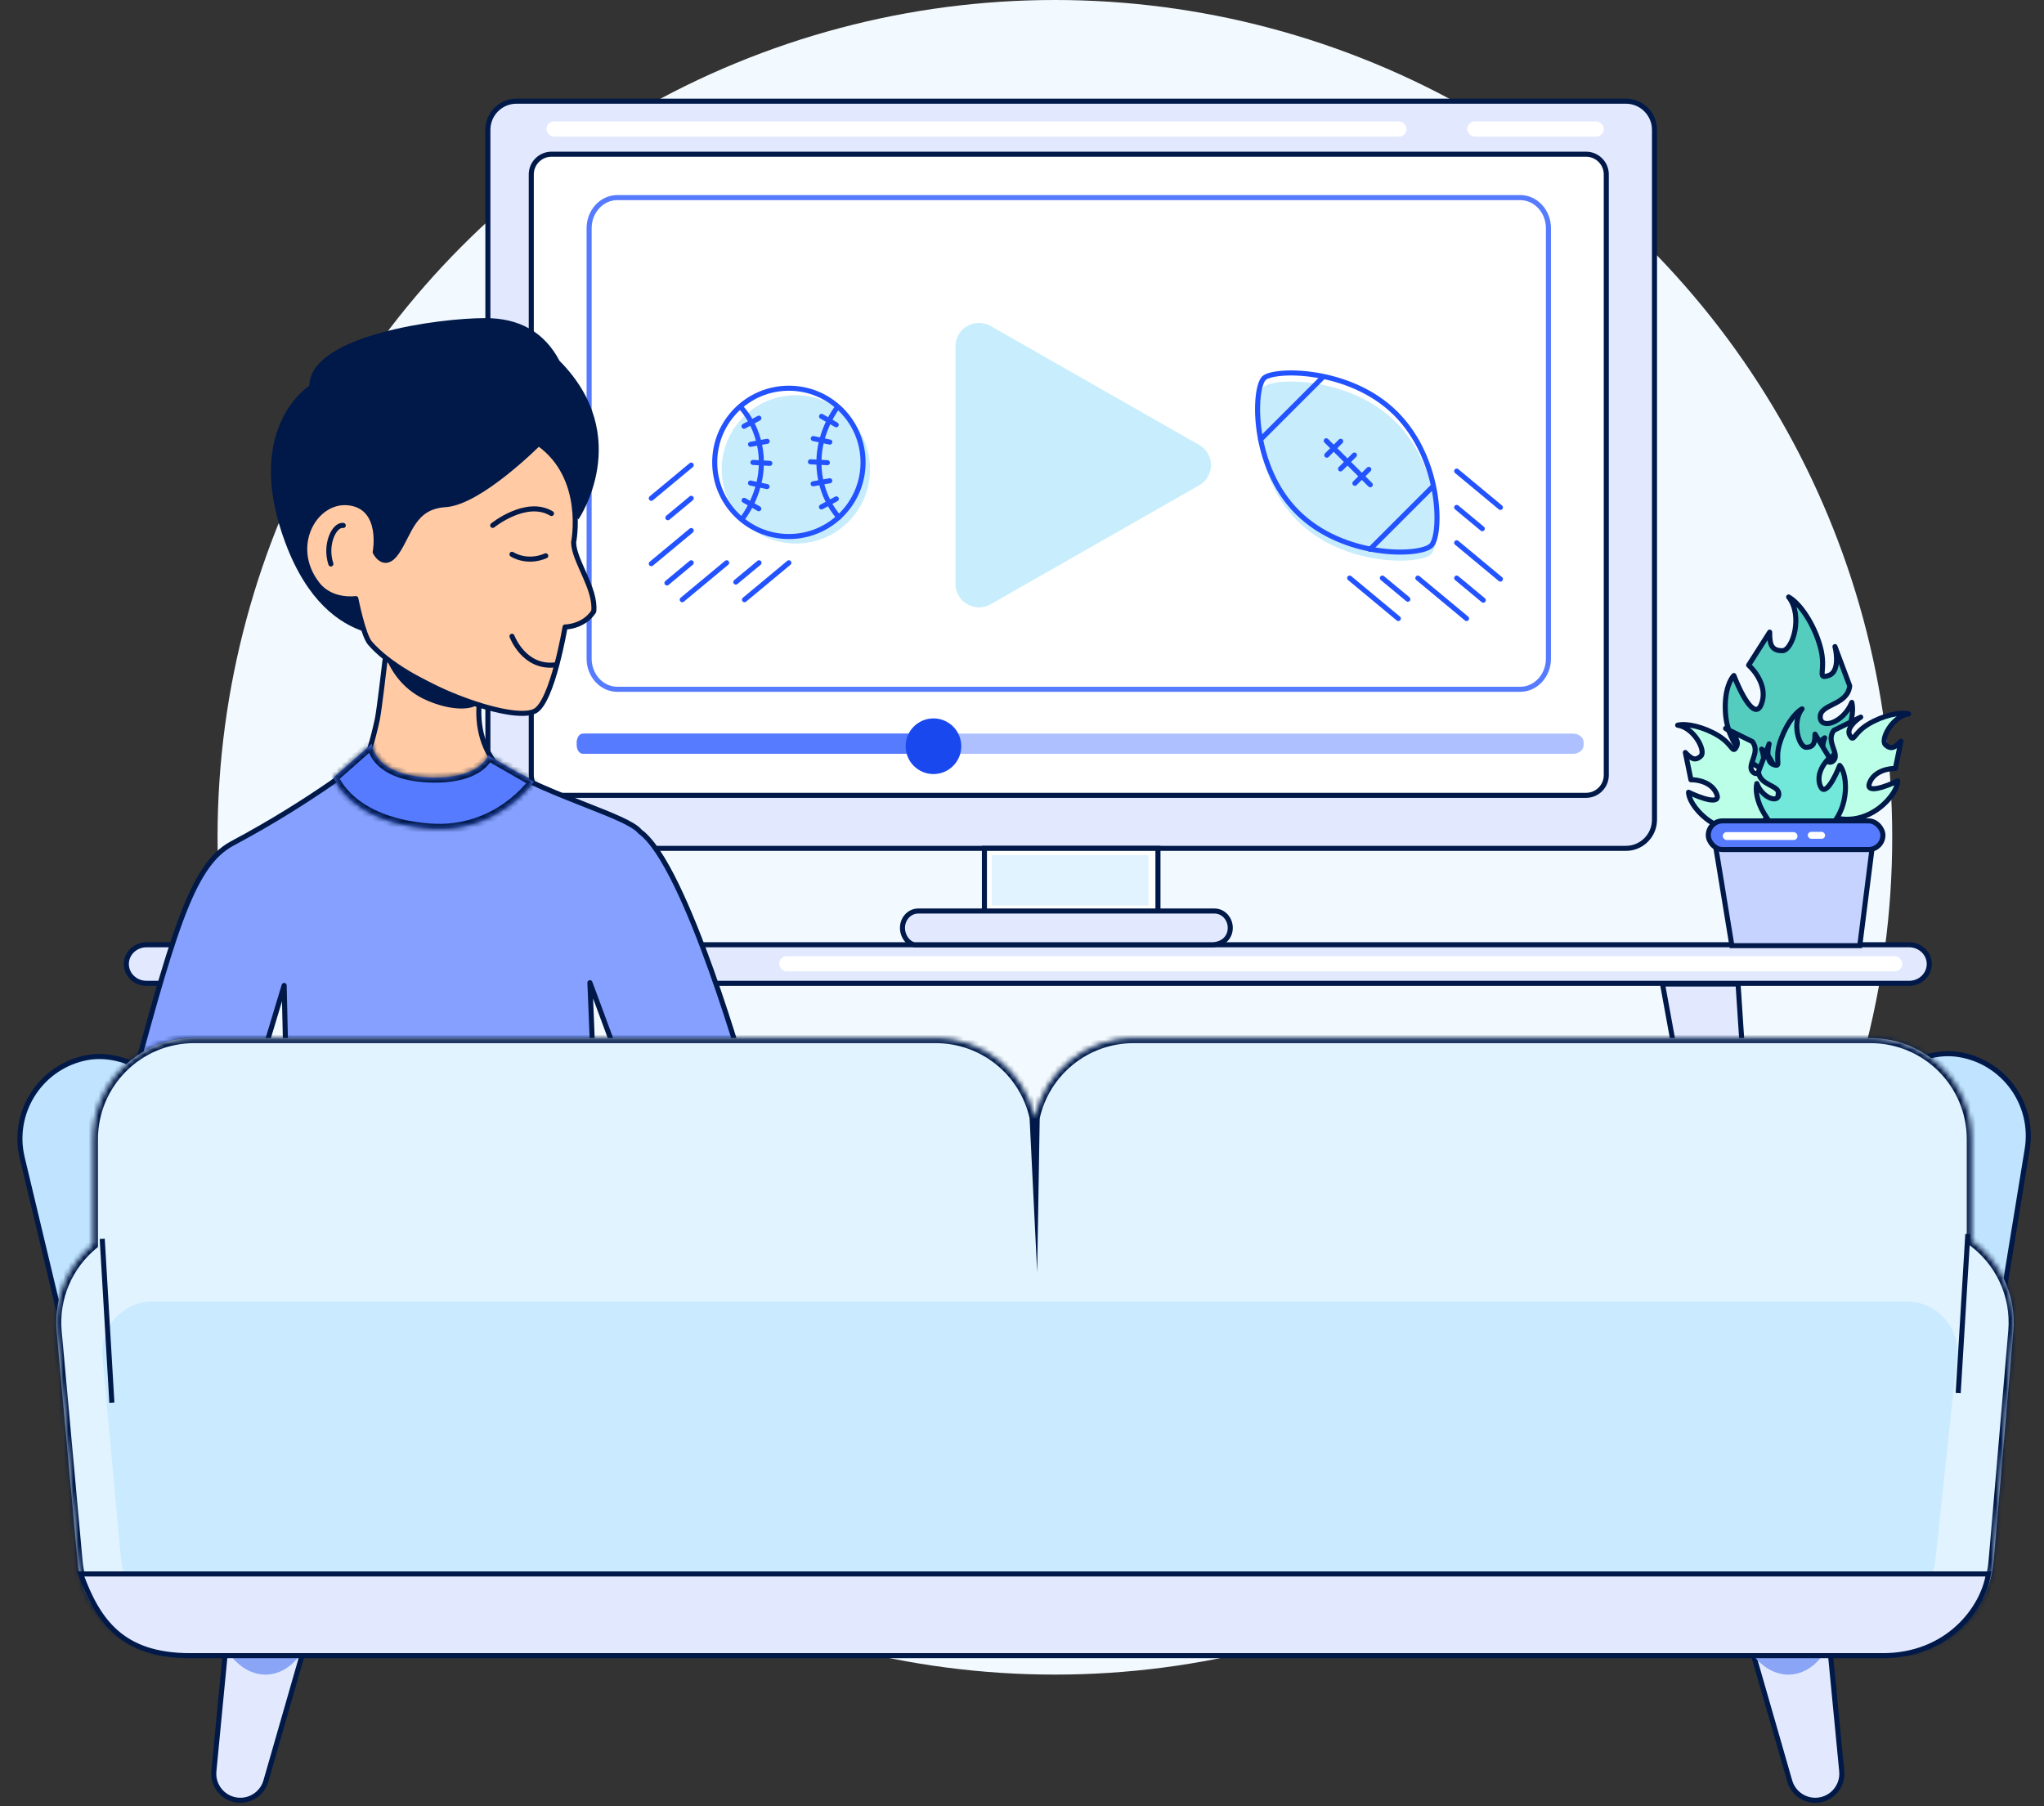 <svg width="404" height="357" viewBox="0 0 404 357" fill="none" xmlns="http://www.w3.org/2000/svg">
<rect x="0" y="0" width="404" height="357" fill="#333333" stroke="none"/>
<circle cx="208.5" cy="165.5" r="165.5" fill="#F3FAFF"/>
<rect x="0.603" y="212.994" width="32.585" height="106.307" rx="16.292" transform="rotate(-13.438 0.603 212.994)" fill="#C0E4FF" stroke="#001948"/>
<rect x="-0.574" y="0.413" width="32.585" height="106.307" rx="16.292" transform="matrix(-0.987 -0.161 -0.161 0.987 402.806 210.569)" fill="#C0E4FF" stroke="#001948"/>
<path d="M377.338 186.743H28.956C26.755 186.743 24.97 188.449 24.97 190.554C24.97 192.659 26.755 194.365 28.956 194.365H377.338C379.539 194.365 381.324 192.659 381.324 190.554C381.324 188.449 379.539 186.743 377.338 186.743Z" fill="#E2E9FF" stroke="#001948" stroke-miterlimit="10"/>
<path d="M321.358 20H102.087C98.963 20 96.431 22.533 96.431 25.657V162.029C96.431 165.154 98.963 167.687 102.087 167.687H321.358C324.481 167.687 327.013 165.154 327.013 162.029V25.657C327.013 22.533 324.481 20 321.358 20Z" fill="#E2E9FF" stroke="#001948" stroke-miterlimit="10"/>
<path d="M313.485 30.481H109.007C106.798 30.481 105.007 32.272 105.007 34.481V153.206C105.007 155.415 106.798 157.206 109.007 157.206H313.485C315.694 157.206 317.485 155.415 317.485 153.206V34.481C317.485 32.272 315.694 30.481 313.485 30.481Z" fill="white" stroke="#001948" stroke-miterlimit="10"/>
<path d="M228.873 167.687H194.572V184.837H228.873V167.687Z" fill="white" stroke="#001948" stroke-miterlimit="10"/>
<path d="M239.469 186.743H180.904C179.767 186.743 178.374 185.251 178.374 183.408C178.374 181.565 179.767 180.073 181.487 180.073H240.052C241.772 180.073 243.165 181.565 243.165 183.408C243.165 185.251 241.772 186.743 239.469 186.743Z" fill="#E2E9FF" stroke="#001948" stroke-miterlimit="10"/>
<path d="M310.885 145H116.115C114.947 145 114 145.755 114 146.686V147.314C114 148.245 114.947 149 116.115 149H310.885C312.053 149 313 148.245 313 147.314V146.686C313 145.755 312.053 145 310.885 145Z" fill="#AEC0FF"/>
<path d="M187.785 145H115.215C114.544 145 114 145.755 114 146.686V147.314C114 148.245 114.544 149 115.215 149H187.785C188.456 149 189 148.245 189 147.314V146.686C189 145.755 188.456 145 187.785 145Z" fill="#567BFF"/>
<path d="M227 169H196V179H227V169Z" fill="#E1F3FF"/>
<path d="M155.925 111.24L147.145 118.538" stroke="#2353FF" stroke-linecap="round" stroke-linejoin="round"/>
<path d="M150.022 111.24L145.436 115.051" stroke="#2353FF" stroke-linecap="round" stroke-linejoin="round"/>
<path d="M136.619 98.494L132.004 102.329" stroke="#2353FF" stroke-linecap="round" stroke-linejoin="round"/>
<path d="M143.626 111.24L134.845 118.538" stroke="#2353FF" stroke-linecap="round" stroke-linejoin="round"/>
<path d="M136.619 111.24L131.824 115.23" stroke="#2353FF" stroke-linecap="round" stroke-linejoin="round"/>
<path d="M136.619 104.869L128.731 111.419" stroke="#2353FF" stroke-linecap="round" stroke-linejoin="round"/>
<path d="M136.619 91.938L128.731 98.494" stroke="#2353FF" stroke-linecap="round" stroke-linejoin="round"/>
<path opacity="0.4" d="M157.31 107.434C165.407 107.434 171.971 100.872 171.971 92.777C171.971 84.682 165.407 78.12 157.31 78.12C149.213 78.12 142.649 84.682 142.649 92.777C142.649 100.872 149.213 107.434 157.31 107.434Z" fill="#75D1F7"/>
<path d="M165.51 80.499C165.51 80.499 161.859 85.059 161.859 91.393C161.859 98.176 165.803 102.227 165.803 102.227" stroke="#2353FF" stroke-linecap="round" stroke-linejoin="round"/>
<path d="M165.282 83.962L162.381 82.302" stroke="#2353FF" stroke-linecap="round" stroke-linejoin="round"/>
<path d="M165.3 98.608L162.363 100.202" stroke="#2353FF" stroke-linecap="round" stroke-linejoin="round"/>
<path d="M164.011 87.378L160.745 86.683" stroke="#2353FF" stroke-linecap="round" stroke-linejoin="round"/>
<path d="M164.005 95.03L160.715 95.629" stroke="#2353FF" stroke-linecap="round" stroke-linejoin="round"/>
<path d="M163.526 91.453L160.187 91.279" stroke="#2353FF" stroke-linecap="round" stroke-linejoin="round"/>
<path d="M146.839 102.359C146.839 102.359 150.489 97.799 150.489 91.465C150.489 84.681 146.545 80.63 146.545 80.63" stroke="#2353FF" stroke-linecap="round" stroke-linejoin="round"/>
<path d="M147.073 98.895L149.974 100.555" stroke="#2353FF" stroke-linecap="round" stroke-linejoin="round"/>
<path d="M147.055 84.256L149.992 82.656" stroke="#2353FF" stroke-linecap="round" stroke-linejoin="round"/>
<path d="M148.337 95.479L151.604 96.18" stroke="#2353FF" stroke-linecap="round" stroke-linejoin="round"/>
<path d="M148.343 87.827L151.634 87.228" stroke="#2353FF" stroke-linecap="round" stroke-linejoin="round"/>
<path d="M148.823 91.405L152.161 91.585" stroke="#2353FF" stroke-linecap="round" stroke-linejoin="round"/>
<path d="M155.926 106.05C164.023 106.05 170.586 99.488 170.586 91.393C170.586 83.298 164.023 76.735 155.926 76.735C147.829 76.735 141.265 83.298 141.265 91.393C141.265 99.488 147.829 106.05 155.926 106.05Z" stroke="#2353FF" stroke-linecap="round" stroke-linejoin="round"/>
<path opacity="0.4" d="M256.412 102.928C247.277 93.796 247.721 78.551 249.813 76.46C251.677 74.596 266.757 74.32 275.892 83.453C285.027 92.585 284.967 107.446 282.887 109.526C280.699 111.713 265.547 112.06 256.412 102.928Z" fill="#75D1F7"/>
<path d="M261.399 74.626L249.159 86.862" stroke="#2353FF" stroke-linecap="round" stroke-linejoin="round"/>
<path d="M270.773 108.585L283.115 96.246" stroke="#2353FF" stroke-linecap="round" stroke-linejoin="round"/>
<path d="M262.136 87.12L270.839 95.821" stroke="#2353FF" stroke-linecap="round" stroke-linejoin="round"/>
<path d="M264.989 87.222L262.244 89.972" stroke="#2353FF" stroke-linecap="round" stroke-linejoin="round"/>
<path d="M267.704 89.942L264.959 92.687" stroke="#2353FF" stroke-linecap="round" stroke-linejoin="round"/>
<path d="M270.545 92.777L267.794 95.528" stroke="#2353FF" stroke-linecap="round" stroke-linejoin="round"/>
<path d="M266.763 114.266L276.383 122.259" stroke="#2353FF" stroke-linecap="round" stroke-linejoin="round"/>
<path d="M273.231 114.266L278.26 118.442" stroke="#2353FF" stroke-linecap="round" stroke-linejoin="round"/>
<path d="M287.916 100.297L292.974 104.498" stroke="#2353FF" stroke-linecap="round" stroke-linejoin="round"/>
<path d="M280.243 114.266L289.864 122.259" stroke="#2353FF" stroke-linecap="round" stroke-linejoin="round"/>
<path d="M287.916 114.266L293.172 118.634" stroke="#2353FF" stroke-linecap="round" stroke-linejoin="round"/>
<path d="M287.916 107.284L296.559 114.463" stroke="#2353FF" stroke-linecap="round" stroke-linejoin="round"/>
<path d="M287.916 93.118L296.559 100.297" stroke="#2353FF" stroke-linecap="round" stroke-linejoin="round"/>
<path d="M256.412 101.232C247.277 92.1 247.721 76.855 249.813 74.764C251.677 72.9 266.757 72.625 275.892 81.757C285.027 90.889 284.967 105.75 282.887 107.83C280.699 110.017 265.547 110.365 256.412 101.232Z" stroke="#2353FF" stroke-linecap="round" stroke-linejoin="round"/>
<path d="M300.468 39.056H122.024C118.94 39.056 116.441 41.768 116.441 45.113V130.187C116.441 133.532 118.94 136.244 122.024 136.244H300.468C303.552 136.244 306.051 133.532 306.051 130.187V45.113C306.051 41.768 303.552 39.056 300.468 39.056Z" stroke="#567BFF" stroke-miterlimit="10"/>
<path d="M237.028 87.958L195.831 64.453C192.73 62.683 188.855 64.892 188.855 68.433V115.443C188.855 118.983 192.73 121.192 195.831 119.422L237.028 95.917C240.129 94.147 240.129 89.728 237.028 87.958Z" fill="#C8EDFC"/>
<path d="M95.064 136.868C95.064 136.868 90.597 153.718 110.724 158.158L65.941 155.875C65.941 155.875 70.697 160.264 74.576 142.178C74.963 140.373 76.095 130.527 76.095 130.527" fill="#FFCAA4"/>
<path d="M95.064 136.868C95.064 136.868 90.597 153.718 110.724 158.158L65.941 155.875C65.941 155.875 70.697 160.264 74.576 142.178C74.963 140.373 76.095 130.527 76.095 130.527" stroke="#001948" stroke-linecap="round" stroke-linejoin="round"/>
<path d="M151.254 246.612C151.254 246.612 133.576 225.163 127.71 226.211C128.595 226.211 116.597 194.238 116.597 194.238L120.234 283.93H58.235L56.162 194.783L45.89 228.82L56.855 255.616L58.235 283.93C58.235 283.93 47.658 270.449 37.51 252.255C32.074 242.512 21.963 229.701 24.386 220.736C34.05 184.96 37.693 171.094 45.89 166.723C61.786 158.261 72.608 149.583 72.608 149.583C72.608 149.583 72.723 157.508 83.628 159.037C96.505 160.831 98.209 151.091 98.209 151.091C109.501 157.699 124.092 161.325 126.493 164.373C135.725 170.979 147.747 214.269 147.747 214.269L155.762 231.187L160.27 254.573L151.254 246.612Z" fill="#85A0FF"/>
<path d="M58.235 283.93H120.234L116.597 194.238C116.597 194.238 128.595 226.211 127.71 226.211C133.576 225.163 151.254 246.612 151.254 246.612L160.27 254.573L155.762 231.187L147.747 214.269C147.747 214.269 135.725 170.979 126.493 164.373C124.092 161.325 109.501 157.699 98.209 151.091C98.209 151.091 96.505 160.831 83.628 159.037C72.723 157.508 72.608 149.583 72.608 149.583C72.608 149.583 61.786 158.261 45.89 166.723C37.693 171.094 34.05 184.96 24.386 220.736C21.963 229.701 32.074 242.512 37.51 252.255C47.658 270.449 58.235 283.93 58.235 283.93ZM58.235 283.93L56.162 194.783L45.89 228.82L56.855 255.616L58.235 283.93Z" stroke="#001948" stroke-linecap="round" stroke-linejoin="round"/>
<path d="M61.861 98.131C59.744 94.317 62.95 90.264 65.941 90.52Z" fill="white"/>
<path d="M61.861 98.131C59.744 94.317 62.95 90.264 65.941 90.52" stroke="#006D61" stroke-linecap="round" stroke-linejoin="round"/>
<path d="M100.243 87.65C100.243 87.65 104.259 83.735 109.771 85.068Z" fill="#5EC4B9"/>
<path d="M100.243 87.65C100.243 87.65 104.259 83.735 109.771 85.068" stroke="#006D61" stroke-linecap="round" stroke-linejoin="round"/>
<path d="M102.148 95.272C102.148 95.272 105.449 99.131 109.771 95.867Z" fill="white"/>
<path d="M102.148 95.272C102.148 95.272 105.449 99.131 109.771 95.867" stroke="#006D61" stroke-linecap="round" stroke-linejoin="round"/>
<path d="M99.29 95.92C99.29 95.92 100.189 96.386 100.884 96.167C101.493 95.984 102.148 95.272 102.148 95.272" fill="white"/>
<path d="M99.29 95.92C99.29 95.92 100.189 96.386 100.884 96.167C101.493 95.984 102.148 95.272 102.148 95.272" stroke="#006D61" stroke-linecap="round" stroke-linejoin="round"/>
<path d="M56.439 107.39C65.011 130.238 81.587 125.317 81.587 125.317L79.109 116.812C79.109 116.812 86.703 108.838 90.829 99.698C96.371 99.069 103.032 95.586 107.722 90.997C109.866 97.962 114.334 102.66 114.334 102.66C114.334 102.66 125.494 86.354 110.589 71.317C107.619 65.697 102.734 62.877 95.937 62.877C86.372 62.877 62.227 66.293 61.184 75.629C61.168 75.71 61.157 75.781 61.152 75.851C61.141 75.987 61.13 76.123 61.13 76.258C61.13 76.258 47.868 84.552 56.439 107.401V107.39Z" fill="#001948"/>
<path d="M106.453 87.65C115.978 94.388 113.378 107.172 113.378 107.172C113.378 110.787 117.852 116.319 117.355 120.846C115.368 123.928 111.686 123.928 111.686 123.928C111.686 123.928 109.229 138.59 105.788 140.52C101.259 143.062 80.071 135.23 73.118 127.109C71.766 125.53 70.331 118.323 70.331 118.323C70.331 118.323 65.539 119.041 62.769 115.526C56.767 107.916 62.389 98.328 69.238 99.429C75.828 100.487 74.162 109.145 74.162 109.145C74.162 109.145 75.943 112.782 78.427 109.145C80.994 105.39 81.637 100.142 88.057 99.743C94.856 99.323 106.453 87.655 106.453 87.655V87.65Z" fill="#FFCAA4" stroke="#001948" stroke-linecap="round" stroke-linejoin="round"/>
<path d="M101.196 125.763C101.196 125.763 103.545 132.173 109.771 131.418" stroke="#001948" stroke-linecap="round" stroke-linejoin="round"/>
<path d="M65.399 111.47C64.128 107.659 66.052 103.601 67.847 103.86" stroke="#001948" stroke-linecap="round" stroke-linejoin="round"/>
<path d="M97.384 103.848C97.384 103.848 104 98.5 109 101.5" stroke="#001948" stroke-linecap="round" stroke-linejoin="round"/>
<path d="M101.196 109.565C101.196 109.565 104.082 111.493 107.865 109.863" stroke="#001948" stroke-linecap="round" stroke-linejoin="round"/>
<mask id="path-68-inside-1_499_2270" fill="white">
<path d="M65.941 153.672L73.5 147C73.5 147 73.707 153.268 84.92 153.672C94.955 154.033 96.493 149.33 96.493 149.33L105.5 154.5C105.5 154.5 98.5 164.8 84.92 163.769C68.999 162.561 65.941 153.672 65.941 153.672Z"/>
</mask>
<path d="M65.941 153.672L73.5 147C73.5 147 73.707 153.268 84.92 153.672C94.955 154.033 96.493 149.33 96.493 149.33L105.5 154.5C105.5 154.5 98.5 164.8 84.92 163.769C68.999 162.561 65.941 153.672 65.941 153.672Z" fill="#567BFF"/>
<path d="M65.941 153.672L65.28 152.922L64.778 153.365L64.996 153.997L65.941 153.672ZM73.5 147L74.499 146.967L74.43 144.846L72.838 146.25L73.5 147ZM84.92 153.672L84.956 152.672L84.92 153.672ZM96.493 149.33L96.991 148.463L95.925 147.851L95.543 149.019L96.493 149.33ZM105.5 154.5L106.327 155.062L106.933 154.17L105.998 153.633L105.5 154.5ZM84.92 163.769L84.845 164.766L84.92 163.769ZM66.603 154.422L74.162 147.75L72.838 146.25L65.28 152.922L66.603 154.422ZM73.5 147C72.501 147.033 72.501 147.034 72.501 147.035C72.501 147.035 72.501 147.036 72.501 147.037C72.501 147.038 72.501 147.04 72.501 147.041C72.501 147.044 72.501 147.048 72.501 147.052C72.502 147.059 72.502 147.069 72.503 147.08C72.504 147.101 72.506 147.129 72.509 147.162C72.516 147.229 72.526 147.319 72.543 147.428C72.578 147.646 72.642 147.945 72.757 148.297C72.989 149.003 73.429 149.926 74.261 150.853C75.945 152.726 79.089 154.462 84.884 154.671L84.956 152.672C79.538 152.477 76.972 150.878 75.749 149.516C75.128 148.825 74.816 148.156 74.658 147.674C74.579 147.433 74.538 147.238 74.518 147.112C74.508 147.049 74.503 147.004 74.501 146.978C74.5 146.966 74.499 146.958 74.499 146.956C74.499 146.955 74.499 146.956 74.499 146.957C74.499 146.958 74.499 146.96 74.499 146.961C74.499 146.962 74.499 146.963 74.499 146.964C74.499 146.964 74.499 146.965 74.499 146.965C74.499 146.966 74.499 146.967 73.5 147ZM84.884 154.671C90.06 154.858 93.18 153.741 95.037 152.46C95.963 151.821 96.553 151.156 96.918 150.628C97.1 150.364 97.225 150.137 97.308 149.965C97.349 149.88 97.38 149.808 97.402 149.753C97.413 149.726 97.422 149.702 97.429 149.684C97.432 149.674 97.435 149.666 97.437 149.659C97.439 149.655 97.44 149.652 97.441 149.649C97.441 149.647 97.442 149.646 97.442 149.645C97.442 149.644 97.443 149.643 97.443 149.643C97.443 149.642 97.444 149.641 96.493 149.33C95.543 149.019 95.543 149.018 95.543 149.017C95.543 149.017 95.543 149.016 95.544 149.016C95.544 149.014 95.544 149.013 95.545 149.013C95.545 149.011 95.546 149.009 95.546 149.008C95.547 149.005 95.548 149.004 95.548 149.003C95.548 149.002 95.547 149.005 95.544 149.012C95.539 149.026 95.527 149.055 95.507 149.097C95.466 149.181 95.392 149.318 95.273 149.49C95.037 149.833 94.615 150.321 93.902 150.813C92.481 151.793 89.815 152.848 84.956 152.672L84.884 154.671ZM95.995 150.197L105.002 155.367L105.998 153.633L96.991 148.463L95.995 150.197ZM105.5 154.5C104.673 153.938 104.673 153.938 104.673 153.937C104.673 153.937 104.674 153.937 104.674 153.937C104.674 153.937 104.674 153.937 104.674 153.937C104.674 153.937 104.673 153.938 104.672 153.939C104.67 153.942 104.666 153.947 104.661 153.955C104.65 153.97 104.633 153.995 104.609 154.028C104.561 154.094 104.486 154.195 104.384 154.326C104.181 154.587 103.871 154.965 103.456 155.418C102.626 156.326 101.379 157.531 99.724 158.705C96.419 161.05 91.501 163.266 84.996 162.772L84.845 164.766C91.919 165.303 97.291 162.884 100.881 160.337C102.674 159.065 104.026 157.759 104.932 156.768C105.386 156.272 105.729 155.854 105.961 155.555C106.078 155.406 106.166 155.287 106.227 155.203C106.258 155.161 106.281 155.128 106.298 155.104C106.306 155.092 106.313 155.083 106.318 155.076C106.32 155.072 106.322 155.069 106.324 155.067C106.324 155.066 106.325 155.065 106.326 155.064C106.326 155.064 106.326 155.063 106.326 155.063C106.327 155.063 106.327 155.062 105.5 154.5ZM84.996 162.772C77.226 162.182 72.69 159.73 70.113 157.51C68.819 156.395 68.003 155.324 67.515 154.548C67.27 154.159 67.108 153.844 67.01 153.633C66.96 153.527 66.927 153.448 66.907 153.399C66.898 153.375 66.891 153.358 66.888 153.349C66.886 153.344 66.885 153.342 66.885 153.341C66.885 153.341 66.885 153.342 66.886 153.342C66.886 153.343 66.886 153.343 66.886 153.344C66.886 153.344 66.886 153.345 66.887 153.345C66.887 153.346 66.887 153.347 65.941 153.672C64.996 153.997 64.996 153.998 64.996 153.999C64.996 153.999 64.997 154 64.997 154C64.997 154.002 64.998 154.003 64.998 154.004C64.999 154.007 65.001 154.011 65.002 154.015C65.005 154.023 65.009 154.034 65.013 154.046C65.023 154.071 65.035 154.104 65.052 154.145C65.085 154.227 65.132 154.34 65.198 154.48C65.329 154.759 65.53 155.148 65.821 155.612C66.404 156.539 67.347 157.767 68.807 159.025C71.74 161.551 76.693 164.147 84.845 164.766L84.996 162.772Z" fill="#001948" mask="url(#path-68-inside-1_499_2270)"/>
<path d="M328.599 194.5H343.532L347.441 253.893H339.437L328.599 194.5Z" fill="#E2E9FF" stroke="#001948"/>
<path d="M84.5 138.5C79.996 136.584 77.655 133.161 76.5 130.5L94 139.5C92.556 140.298 89.004 140.416 84.5 138.5Z" fill="#001948"/>
<mask id="path-72-inside-2_499_2270" fill="white">
<path fill-rule="evenodd" clip-rule="evenodd" d="M18.36 225.19C18.36 214.144 27.314 205.19 38.36 205.19H184.961C194.54 205.19 202.547 211.924 204.504 220.917C206.46 211.924 214.467 205.19 224.046 205.19H369.733C380.778 205.19 389.733 214.144 389.733 225.19V245.209C395.2 249.174 398.56 255.827 397.936 263.122L394.043 308.578C393.157 318.924 384.5 326.871 374.116 326.871H35.251C24.907 326.871 16.27 318.985 15.333 308.684L11.197 263.228C10.573 256.365 13.48 250.057 18.36 246.009V225.19Z"/>
</mask>
<path fill-rule="evenodd" clip-rule="evenodd" d="M18.36 225.19C18.36 214.144 27.314 205.19 38.36 205.19H184.961C194.54 205.19 202.547 211.924 204.504 220.917C206.46 211.924 214.467 205.19 224.046 205.19H369.733C380.778 205.19 389.733 214.144 389.733 225.19V245.209C395.2 249.174 398.56 255.827 397.936 263.122L394.043 308.578C393.157 318.924 384.5 326.871 374.116 326.871H35.251C24.907 326.871 16.27 318.985 15.333 308.684L11.197 263.228C10.573 256.365 13.48 250.057 18.36 246.009V225.19Z" fill="#E1F3FF"/>
<path d="M204.504 220.917L203.526 221.13L205.481 221.13L204.504 220.917ZM389.733 245.209H388.733V245.719L389.146 246.018L389.733 245.209ZM397.936 263.122L398.932 263.207L398.932 263.207L397.936 263.122ZM394.043 308.578L395.04 308.663L395.04 308.663L394.043 308.578ZM15.333 308.684L14.337 308.774L14.337 308.774L15.333 308.684ZM11.197 263.228L12.193 263.137L11.197 263.228ZM18.36 246.009L18.998 246.779L19.36 246.479V246.009H18.36ZM38.36 204.19C26.762 204.19 17.36 213.592 17.36 225.19H19.36C19.36 214.696 27.866 206.19 38.36 206.19V204.19ZM184.961 204.19H38.36V206.19H184.961V204.19ZM205.481 220.705C203.426 211.262 195.02 204.19 184.961 204.19V206.19C194.06 206.19 201.667 212.587 203.526 221.13L205.481 220.705ZM224.046 204.19C213.987 204.19 205.581 211.262 203.526 220.705L205.481 221.13C207.34 212.587 214.947 206.19 224.046 206.19V204.19ZM369.733 204.19H224.046V206.19H369.733V204.19ZM390.733 225.19C390.733 213.592 381.331 204.19 369.733 204.19V206.19C380.226 206.19 388.733 214.696 388.733 225.19H390.733ZM390.733 245.209V225.19H388.733V245.209H390.733ZM389.146 246.018C394.343 249.788 397.533 256.107 396.939 263.037L398.932 263.207C399.588 255.546 396.058 248.56 390.32 244.399L389.146 246.018ZM396.939 263.037L393.047 308.493L395.04 308.663L398.932 263.207L396.939 263.037ZM393.047 308.493C392.205 318.322 383.981 325.871 374.116 325.871V327.871C385.02 327.871 394.109 319.527 395.04 308.663L393.047 308.493ZM374.116 325.871H35.251V327.871H374.116V325.871ZM35.251 325.871C25.424 325.871 17.219 318.379 16.329 308.593L14.337 308.774C15.321 319.59 24.39 327.871 35.251 327.871V325.871ZM16.329 308.593L12.193 263.137L10.201 263.318L14.337 308.774L16.329 308.593ZM12.193 263.137C11.6 256.619 14.36 250.627 18.998 246.779L17.721 245.239C12.6 249.487 9.546 256.112 10.201 263.318L12.193 263.137ZM17.36 225.19V246.009H19.36V225.19H17.36Z" fill="#001948" mask="url(#path-72-inside-2_499_2270)"/>
<path d="M386.813 268.312C387.444 262.403 382.812 257.251 376.87 257.251H30.21C24.327 257.251 19.715 262.304 20.251 268.162L23.912 308.19C24.383 313.338 28.701 317.279 33.87 317.279H372.599C377.711 317.279 382 313.423 382.542 308.34L386.813 268.312Z" fill="#CAEAFF"/>
<path d="M20.206 244.865L22.112 277.261" stroke="#001948"/>
<path d="M388.946 243.912L387.041 275.355" stroke="#001948"/>
<path d="M205 251.5L203.5 221H205.5L205 251.5Z" fill="#001948"/>
<path d="M61.284 321.68L52.551 352.043C51.904 354.294 49.844 355.844 47.502 355.844C44.402 355.844 41.976 353.173 42.274 350.087L43.858 333.647L45.305 318.639C45.705 314.49 49.164 311.308 53.332 311.256C58.807 311.187 62.797 316.419 61.284 321.68Z" fill="#E2E9FF" stroke="#001948"/>
<path d="M360.988 318.638L364.02 350.09C364.318 353.174 361.893 355.844 358.794 355.844C356.453 355.844 354.395 354.295 353.748 352.046L345.011 321.68C343.497 316.418 347.488 311.187 352.962 311.256C357.129 311.308 360.588 314.49 360.988 318.638Z" fill="#E2E9FF" stroke="#001948"/>
<path d="M45 326.398C45 326.398 47.745 331.115 52.654 330.998C57.562 330.88 60 326 60 326L45 326.398V326.398Z" fill="#8AA4F6"/>
<path d="M346 326.398C346 326.398 348.745 331.115 353.654 330.998C358.562 330.88 361 326 361 326L346 326.398V326.398Z" fill="#8AA4F6"/>
<path d="M372.128 327.26H37.594C30.796 327.26 26.224 325.527 22.914 322.603C19.737 319.796 17.671 315.846 15.954 311.109H393.013C391.978 317.844 385.041 327.26 372.128 327.26Z" fill="#E2E9FF" stroke="#001948"/>
<circle cx="184.5" cy="147.5" r="5.5" fill="#1948EF"/>
<rect x="154" y="189" width="222" height="3" rx="1.5" fill="white"/>
<rect x="108" y="24" width="170" height="3" rx="1.5" fill="white"/>
<rect x="290" y="24" width="27" height="3" rx="1.5" fill="white"/>
<path d="M341.039 140.876C341.456 147.412 345.995 152.173 352.278 153.399C358.899 154.216 361.558 150.732 363.933 147.004C366.014 143.736 366.43 140.468 366.014 138.834C364.349 142.919 359.77 144.308 359.77 141.693C359.77 139.079 365.182 139.468 365.598 135.566L362.684 127.804C363.1 129.438 363.433 132.87 361.435 133.523C358.938 134.34 361.089 132.55 359.77 127.804C358.522 123.311 355.747 119.226 353.527 118C356.441 121.677 354.32 128.621 352.278 128.621C349.947 128.621 349.78 127.123 349.78 124.945L345.618 131.481C347.005 132.706 349.447 135.974 348.115 139.242C346.783 142.51 343.953 136.791 342.704 133.523C342.149 134.068 340.748 136.31 341.039 140.876Z" fill="#54CDBE" stroke="#001948" stroke-linejoin="round"/>
<path d="M372.318 158.964C368.888 162.141 364.058 162.953 360.268 160.549C356.508 157.772 357.057 154.14 357.688 151.066C358.242 148.371 359.641 146.481 360.656 145.837C359.489 148.753 361.128 151.684 362.415 150.333C363.703 148.982 360.767 146.567 362.477 144.35L367.777 141.747C366.762 142.39 364.903 144.002 365.594 145.306C366.459 146.935 366.249 144.97 369.255 143.155C372.102 141.436 375.521 140.666 377.251 141.106C373.962 141.597 371.618 146.212 372.653 147.198C373.836 148.325 374.658 147.631 375.731 146.505L374.623 151.895C373.316 151.858 370.468 152.367 369.534 154.7C368.6 157.032 372.852 155.445 375.095 154.359C375.108 154.909 374.714 156.745 372.318 158.964Z" fill="#BBFFE8" stroke="#001948" stroke-linejoin="round"/>
<path d="M336.521 161.199C339.951 164.376 344.392 164.941 348.183 162.538C351.943 159.76 351.783 156.376 351.151 153.301C350.597 150.606 349.199 148.716 348.183 148.073C349.35 150.989 347.712 153.919 346.424 152.568C345.136 151.217 348.073 148.803 346.362 146.585L341.062 143.982C342.078 144.625 343.936 146.238 343.245 147.541C342.381 149.17 342.59 147.205 339.584 145.39C336.737 143.671 333.318 142.901 331.589 143.341C334.877 143.833 337.222 148.447 336.186 149.434C335.004 150.56 334.182 149.867 333.109 148.741L334.216 154.13C335.524 154.093 338.372 154.602 339.305 156.935C340.239 159.267 335.987 157.68 333.744 156.594C333.731 157.144 334.125 158.98 336.521 161.199Z" fill="#BBFFE8" stroke="#001948" stroke-linejoin="round"/>
<path d="M338.646 164.53L342.311 186.917H367.587L370.427 164.465C370.56 163.42 369.772 162.498 368.75 162.498H340.316C339.268 162.498 338.474 163.465 338.646 164.53Z" fill="#C7D3FF" stroke="#001948" stroke-miterlimit="10"/>
<path d="M364.72 156.555C364.369 161.217 361.382 165.098 356.97 165.917C352.324 166.441 350.255 163.407 348.626 160.724C347.197 158.373 346.935 156.036 347.242 154.873C348.371 157.804 351.566 158.837 351.59 156.97C351.614 155.104 347.819 155.333 347.563 152.544L349.675 147.03C349.369 148.192 349.104 150.639 350.498 151.123C352.24 151.729 350.749 150.432 351.717 147.056C352.632 143.859 354.614 140.968 356.18 140.113C354.105 142.711 355.528 147.688 356.958 147.706C358.591 147.727 358.721 146.659 358.741 145.104L361.598 149.807C360.615 150.669 358.874 152.98 359.777 155.325C360.681 157.67 362.716 153.613 363.62 151.291C364.004 151.685 364.965 153.298 364.72 156.555Z" fill="#71E8D9" stroke="#001948" stroke-linejoin="round"/>
<rect x="337.643" y="162.258" width="34.519" height="5.66" rx="2.83" fill="#567BFF" stroke="#001948"/>
<rect x="340.509" y="164.477" width="14.776" height="1.555" rx="0.778" fill="white"/>
<rect x="357.312" y="164.423" width="3.421" height="1.369" rx="0.684" fill="white"/>
</svg>
